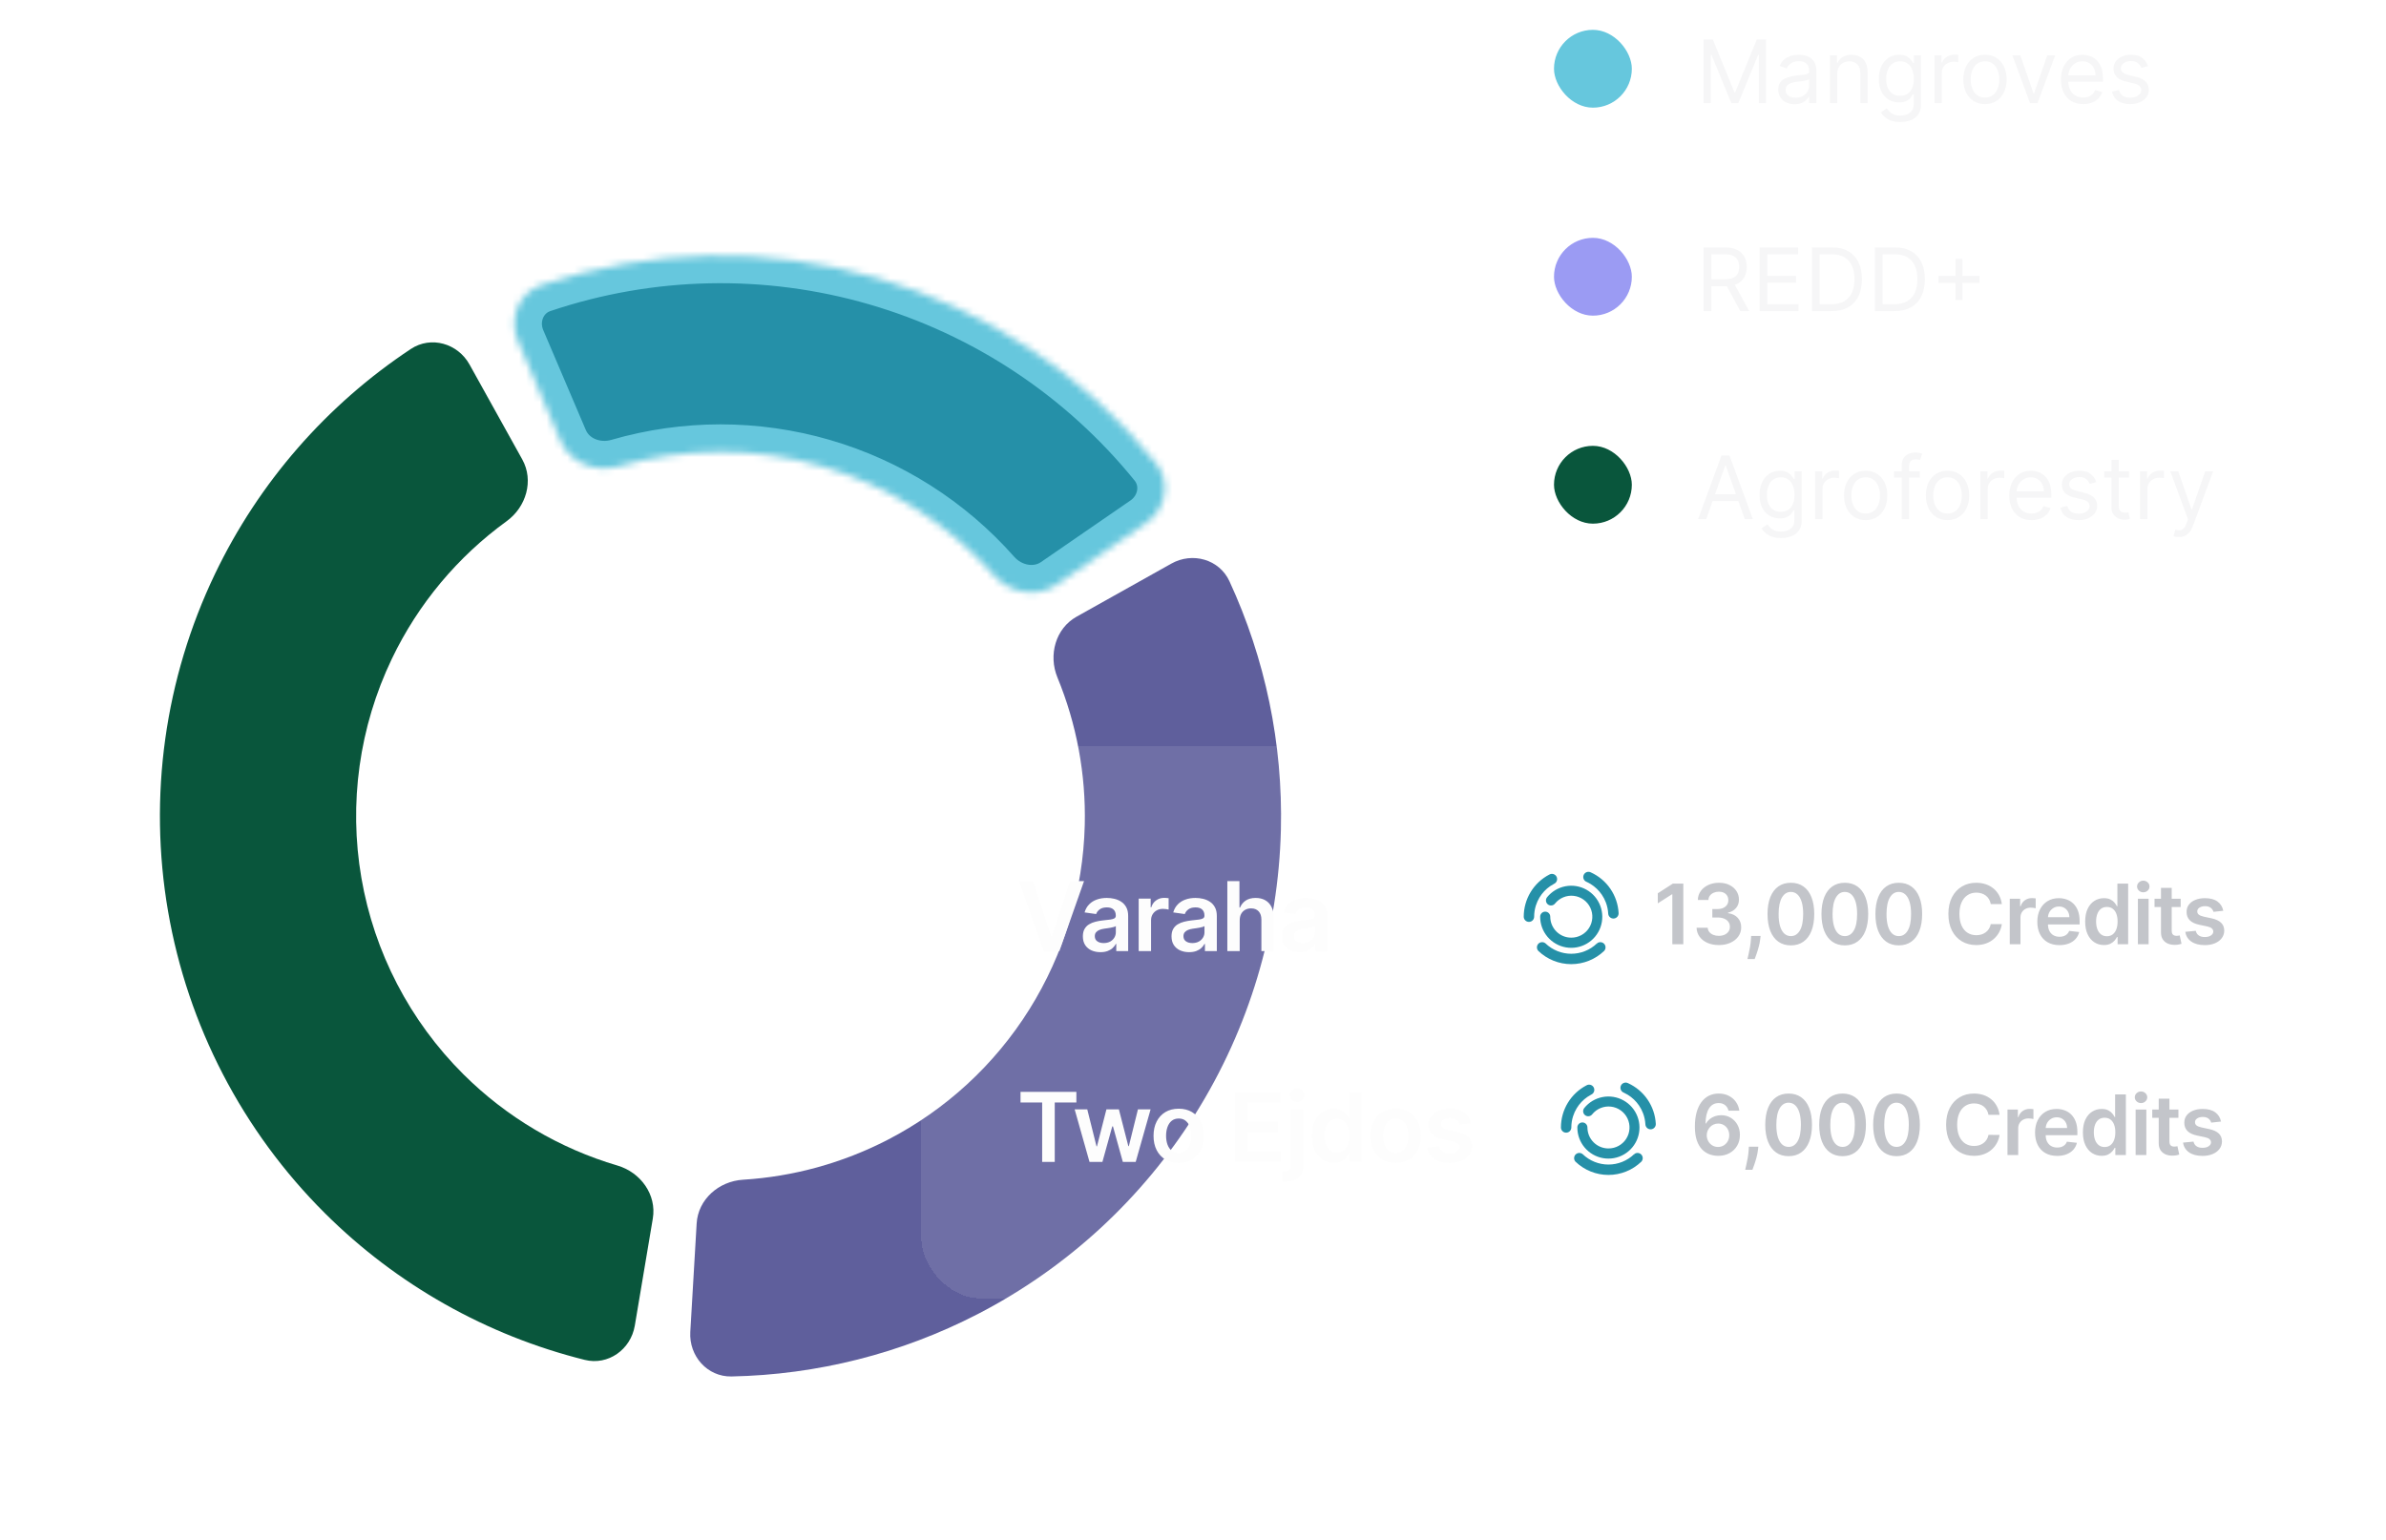 <svg width="347" height="224" viewBox="0 0 347 224" fill="none" xmlns="http://www.w3.org/2000/svg">
<mask id="path-1-inside-1_10918_12614" fill="white">
<path d="M75.322 49.578C73.943 46.344 75.442 42.579 78.775 41.457C94.484 36.169 111.488 35.78 127.504 40.428C143.519 45.076 157.674 54.507 168.112 67.383C170.326 70.115 169.576 74.097 166.681 76.091L153.667 85.055C150.771 87.049 146.834 86.287 144.507 83.651C137.886 76.151 129.243 70.644 119.551 67.831C109.859 65.019 99.611 65.044 90.003 67.834C86.627 68.815 82.894 67.35 81.515 64.116L75.322 49.578Z"/>
</mask>
<path d="M75.322 49.578C73.943 46.344 75.442 42.579 78.775 41.457C94.484 36.169 111.488 35.78 127.504 40.428C143.519 45.076 157.674 54.507 168.112 67.383C170.326 70.115 169.576 74.097 166.681 76.091L153.667 85.055C150.771 87.049 146.834 86.287 144.507 83.651C137.886 76.151 129.243 70.644 119.551 67.831C109.859 65.019 99.611 65.044 90.003 67.834C86.627 68.815 82.894 67.35 81.515 64.116L75.322 49.578Z" fill="#2590A8" stroke="#66C7DD" stroke-width="8" mask="url(#path-1-inside-1_10918_12614)"/>
<path d="M170.352 81.987C173.419 80.268 177.323 81.353 178.797 84.545C184.013 95.841 186.587 108.209 186.283 120.704C185.928 135.325 181.646 149.581 173.886 161.978C166.126 174.375 155.174 184.457 142.178 191.166C131.072 196.899 118.823 199.988 106.383 200.233C102.868 200.302 100.186 197.264 100.391 193.754L101.315 177.979C101.52 174.469 104.539 171.831 108.049 171.614C115.366 171.162 122.534 169.195 129.089 165.811C137.537 161.45 144.656 154.897 149.699 146.839C154.743 138.781 157.527 129.514 157.758 120.01C157.937 112.635 156.574 105.328 153.783 98.549C152.445 95.298 153.499 91.429 156.566 89.71L170.352 81.987Z" fill="#5F5F9C"/>
<path d="M92.32 192.842C91.737 196.309 88.445 198.672 85.034 197.82C70.778 194.261 57.707 186.902 47.242 176.476C35.269 164.547 27.3 149.193 24.436 132.536C21.572 115.88 23.956 98.746 31.257 83.503C37.639 70.18 47.502 58.879 59.752 50.763C62.682 48.821 66.574 49.948 68.282 53.022L75.956 66.835C77.663 69.909 76.528 73.755 73.681 75.818C66.566 80.976 60.816 87.844 56.991 95.83C52.245 105.738 50.696 116.875 52.557 127.702C54.419 138.528 59.599 148.509 67.381 156.262C73.654 162.512 81.367 167.066 89.796 169.551C93.169 170.545 95.523 173.791 94.94 177.259L92.32 192.842Z" fill="#09563C"/>
<rect x="226" y="4.34" width="11.321" height="11.321" rx="5.66" fill="#66C7DD"/>
<path d="M247.756 5.738H249.095L252.243 13.426H252.351L255.499 5.738H256.838V15H255.789V7.963H255.698L252.804 15H251.791L248.896 7.963H248.806V15H247.756V5.738ZM260.986 15.163C260.546 15.163 260.147 15.08 259.788 14.914C259.429 14.745 259.144 14.502 258.933 14.186C258.722 13.866 258.617 13.48 258.617 13.028C258.617 12.63 258.695 12.307 258.852 12.06C259.008 11.81 259.218 11.614 259.48 11.472C259.743 11.331 260.032 11.225 260.349 11.156C260.668 11.083 260.989 11.026 261.312 10.984C261.734 10.93 262.076 10.889 262.339 10.862C262.604 10.832 262.797 10.782 262.918 10.713C263.041 10.643 263.103 10.523 263.103 10.351V10.315C263.103 9.868 262.981 9.522 262.737 9.274C262.495 9.027 262.129 8.903 261.638 8.903C261.128 8.903 260.729 9.015 260.439 9.238C260.15 9.461 259.946 9.699 259.829 9.953L258.816 9.591C258.996 9.169 259.238 8.84 259.539 8.605C259.844 8.367 260.175 8.201 260.534 8.107C260.896 8.011 261.252 7.963 261.601 7.963C261.825 7.963 262.081 7.99 262.37 8.044C262.663 8.095 262.945 8.202 263.216 8.365C263.49 8.528 263.718 8.774 263.899 9.102C264.08 9.431 264.17 9.871 264.17 10.423V15H263.103V14.059H263.049C262.976 14.21 262.856 14.371 262.687 14.543C262.518 14.715 262.293 14.861 262.013 14.982C261.733 15.102 261.39 15.163 260.986 15.163ZM261.149 14.204C261.571 14.204 261.927 14.121 262.217 13.955C262.509 13.789 262.729 13.575 262.877 13.313C263.028 13.051 263.103 12.775 263.103 12.485V11.508C263.058 11.563 262.958 11.613 262.805 11.658C262.654 11.7 262.479 11.738 262.28 11.771C262.084 11.801 261.892 11.828 261.706 11.852C261.522 11.873 261.372 11.891 261.258 11.906C260.98 11.943 260.721 12.002 260.48 12.083C260.242 12.161 260.049 12.28 259.901 12.44C259.756 12.597 259.684 12.811 259.684 13.082C259.684 13.453 259.821 13.734 260.095 13.924C260.373 14.111 260.724 14.204 261.149 14.204ZM267.186 10.821V15H266.119V8.053H267.15V9.139H267.24C267.403 8.786 267.65 8.502 267.982 8.288C268.314 8.071 268.742 7.963 269.266 7.963C269.737 7.963 270.148 8.059 270.501 8.252C270.854 8.442 271.128 8.732 271.324 9.12C271.52 9.506 271.618 9.995 271.618 10.586V15H270.551V10.658C270.551 10.113 270.409 9.687 270.126 9.383C269.842 9.075 269.453 8.921 268.959 8.921C268.618 8.921 268.314 8.995 268.045 9.143C267.78 9.291 267.57 9.506 267.417 9.79C267.263 10.073 267.186 10.417 267.186 10.821ZM276.373 17.75C275.857 17.75 275.414 17.683 275.043 17.551C274.672 17.421 274.363 17.249 274.116 17.035C273.872 16.824 273.677 16.598 273.532 16.357L274.383 15.76C274.479 15.886 274.601 16.031 274.749 16.194C274.897 16.36 275.099 16.503 275.355 16.624C275.614 16.747 275.954 16.809 276.373 16.809C276.933 16.809 277.396 16.673 277.761 16.402C278.126 16.131 278.308 15.706 278.308 15.127V13.716H278.218C278.139 13.842 278.028 13.999 277.883 14.186C277.741 14.37 277.536 14.534 277.268 14.679C277.003 14.821 276.644 14.892 276.192 14.892C275.631 14.892 275.127 14.759 274.681 14.493C274.238 14.228 273.887 13.842 273.627 13.336C273.371 12.829 273.243 12.214 273.243 11.49C273.243 10.779 273.368 10.159 273.618 9.632C273.869 9.101 274.217 8.691 274.663 8.401C275.109 8.109 275.625 7.963 276.21 7.963C276.662 7.963 277.021 8.038 277.286 8.189C277.555 8.337 277.76 8.505 277.901 8.695C278.046 8.882 278.158 9.036 278.236 9.157H278.345V8.053H279.376V15.199C279.376 15.796 279.24 16.281 278.969 16.655C278.7 17.032 278.338 17.308 277.883 17.483C277.431 17.661 276.927 17.75 276.373 17.75ZM276.336 13.933C276.765 13.933 277.126 13.835 277.422 13.639C277.717 13.443 277.942 13.161 278.096 12.793C278.25 12.425 278.326 11.985 278.326 11.472C278.326 10.972 278.251 10.53 278.1 10.147C277.95 9.764 277.726 9.464 277.431 9.247C277.135 9.03 276.771 8.921 276.336 8.921C275.884 8.921 275.507 9.036 275.206 9.265C274.907 9.494 274.683 9.802 274.532 10.188C274.384 10.574 274.31 11.002 274.31 11.472C274.31 11.955 274.386 12.381 274.536 12.752C274.69 13.12 274.916 13.409 275.215 13.621C275.516 13.829 275.89 13.933 276.336 13.933ZM281.329 15V8.053H282.361V9.102H282.433C282.56 8.759 282.789 8.48 283.12 8.266C283.452 8.052 283.826 7.945 284.242 7.945C284.32 7.945 284.418 7.946 284.536 7.949C284.654 7.952 284.743 7.957 284.803 7.963V9.048C284.767 9.039 284.684 9.026 284.554 9.007C284.428 8.986 284.293 8.976 284.152 8.976C283.814 8.976 283.512 9.047 283.247 9.188C282.985 9.327 282.777 9.52 282.623 9.767C282.472 10.011 282.397 10.29 282.397 10.604V15H281.329ZM288.679 15.145C288.052 15.145 287.501 14.995 287.028 14.697C286.558 14.399 286.19 13.981 285.925 13.444C285.662 12.908 285.531 12.28 285.531 11.563C285.531 10.839 285.662 10.207 285.925 9.668C286.19 9.128 286.558 8.709 287.028 8.41C287.501 8.112 288.052 7.963 288.679 7.963C289.306 7.963 289.855 8.112 290.325 8.41C290.799 8.709 291.166 9.128 291.429 9.668C291.694 10.207 291.827 10.839 291.827 11.563C291.827 12.28 291.694 12.908 291.429 13.444C291.166 13.981 290.799 14.399 290.325 14.697C289.855 14.995 289.306 15.145 288.679 15.145ZM288.679 14.186C289.155 14.186 289.547 14.064 289.855 13.82C290.162 13.575 290.39 13.254 290.538 12.856C290.685 12.458 290.759 12.027 290.759 11.563C290.759 11.098 290.685 10.666 290.538 10.265C290.39 9.864 290.162 9.54 289.855 9.292C289.547 9.045 289.155 8.921 288.679 8.921C288.202 8.921 287.811 9.045 287.503 9.292C287.195 9.54 286.968 9.864 286.82 10.265C286.672 10.666 286.598 11.098 286.598 11.563C286.598 12.027 286.672 12.458 286.82 12.856C286.968 13.254 287.195 13.575 287.503 13.82C287.811 14.064 288.202 14.186 288.679 14.186ZM298.888 8.053L296.319 15H295.233L292.664 8.053H293.822L295.74 13.589H295.812L297.73 8.053H298.888ZM302.96 15.145C302.291 15.145 301.714 14.997 301.228 14.701C300.746 14.403 300.373 13.987 300.111 13.453C299.852 12.916 299.722 12.292 299.722 11.581C299.722 10.869 299.852 10.242 300.111 9.699C300.373 9.154 300.738 8.729 301.206 8.424C301.676 8.116 302.225 7.963 302.852 7.963C303.214 7.963 303.571 8.023 303.924 8.144C304.277 8.264 304.598 8.46 304.887 8.732C305.177 9 305.407 9.356 305.579 9.799C305.751 10.242 305.837 10.788 305.837 11.436V11.888H300.482V10.966H304.751C304.751 10.574 304.673 10.224 304.516 9.916C304.362 9.609 304.142 9.366 303.856 9.188C303.572 9.01 303.238 8.921 302.852 8.921C302.427 8.921 302.059 9.027 301.748 9.238C301.441 9.446 301.204 9.717 301.038 10.052C300.872 10.387 300.79 10.746 300.79 11.129V11.744C300.79 12.268 300.88 12.713 301.061 13.078C301.245 13.44 301.5 13.716 301.825 13.905C302.151 14.092 302.529 14.186 302.96 14.186C303.241 14.186 303.494 14.147 303.72 14.068C303.949 13.987 304.147 13.866 304.313 13.707C304.479 13.544 304.607 13.342 304.697 13.101L305.728 13.39C305.62 13.74 305.437 14.047 305.181 14.313C304.925 14.575 304.608 14.78 304.231 14.928C303.854 15.072 303.431 15.145 302.96 15.145ZM312.381 9.609L311.422 9.88C311.362 9.721 311.273 9.565 311.156 9.414C311.041 9.261 310.884 9.134 310.685 9.035C310.486 8.935 310.231 8.885 309.921 8.885C309.496 8.885 309.141 8.983 308.858 9.179C308.578 9.372 308.437 9.618 308.437 9.916C308.437 10.182 308.534 10.391 308.727 10.545C308.92 10.699 309.221 10.827 309.631 10.93L310.663 11.183C311.284 11.334 311.746 11.564 312.051 11.875C312.356 12.182 312.508 12.579 312.508 13.064C312.508 13.462 312.393 13.818 312.164 14.132C311.938 14.445 311.621 14.693 311.214 14.873C310.807 15.054 310.334 15.145 309.794 15.145C309.086 15.145 308.499 14.991 308.035 14.683C307.571 14.376 307.277 13.927 307.153 13.336L308.166 13.082C308.263 13.456 308.445 13.737 308.713 13.924C308.985 14.111 309.339 14.204 309.776 14.204C310.274 14.204 310.669 14.098 310.961 13.887C311.257 13.673 311.404 13.417 311.404 13.119C311.404 12.877 311.32 12.675 311.151 12.512C310.982 12.347 310.723 12.223 310.373 12.142L309.215 11.87C308.579 11.72 308.112 11.486 307.813 11.169C307.518 10.85 307.37 10.45 307.37 9.971C307.37 9.579 307.48 9.232 307.7 8.931C307.923 8.629 308.226 8.392 308.609 8.22C308.995 8.049 309.432 7.963 309.921 7.963C310.608 7.963 311.148 8.113 311.54 8.415C311.935 8.716 312.215 9.114 312.381 9.609Z" fill="#F6F6F7"/>
<rect x="226" y="34.598" width="11.321" height="11.321" rx="5.66" fill="#9B9BF3"/>
<path d="M247.756 45.258V35.996H250.886C251.61 35.996 252.204 36.119 252.668 36.366C253.132 36.611 253.476 36.947 253.699 37.375C253.922 37.803 254.034 38.29 254.034 38.836C254.034 39.382 253.922 39.865 253.699 40.288C253.476 40.71 253.134 41.041 252.673 41.283C252.211 41.521 251.622 41.64 250.904 41.64H248.371V40.627H250.868C251.362 40.627 251.76 40.554 252.062 40.41C252.367 40.265 252.587 40.06 252.722 39.795C252.861 39.526 252.93 39.207 252.93 38.836C252.93 38.465 252.861 38.141 252.722 37.864C252.584 37.586 252.362 37.372 252.057 37.221C251.753 37.068 251.35 36.991 250.85 36.991H248.878V45.258H247.756ZM252.116 41.097L254.396 45.258H253.093L250.85 41.097H252.116ZM255.903 45.258V35.996H261.493V36.991H257.025V40.12H261.203V41.115H257.025V44.263H261.565V45.258H255.903ZM266.373 45.258H263.515V35.996H266.5C267.398 35.996 268.167 36.181 268.806 36.552C269.445 36.92 269.935 37.449 270.276 38.139C270.617 38.827 270.787 39.65 270.787 40.609C270.787 41.574 270.615 42.404 270.272 43.101C269.928 43.794 269.427 44.328 268.77 44.702C268.113 45.073 267.314 45.258 266.373 45.258ZM264.636 44.263H266.301C267.066 44.263 267.701 44.115 268.205 43.82C268.708 43.524 269.084 43.104 269.331 42.558C269.578 42.012 269.702 41.362 269.702 40.609C269.702 39.861 269.58 39.217 269.335 38.678C269.091 38.135 268.726 37.719 268.241 37.429C267.755 37.137 267.151 36.991 266.427 36.991H264.636V44.263ZM275.527 45.258H272.669V35.996H275.654C276.552 35.996 277.321 36.181 277.96 36.552C278.599 36.92 279.089 37.449 279.43 38.139C279.771 38.827 279.941 39.65 279.941 40.609C279.941 41.574 279.769 42.404 279.425 43.101C279.082 43.794 278.581 44.328 277.924 44.702C277.267 45.073 276.468 45.258 275.527 45.258ZM273.79 44.263H275.455C276.22 44.263 276.855 44.115 277.359 43.82C277.862 43.524 278.237 43.104 278.485 42.558C278.732 42.012 278.856 41.362 278.856 40.609C278.856 39.861 278.733 39.217 278.489 38.678C278.245 38.135 277.88 37.719 277.395 37.429C276.909 37.137 276.305 36.991 275.581 36.991H273.79V44.263ZM284.391 43.63V37.66H285.404V43.63H284.391ZM281.913 41.151V40.138H287.883V41.151H281.913Z" fill="#F6F6F7"/>
<rect x="226" y="64.856" width="11.321" height="11.321" rx="5.66" fill="#09563C"/>
<path d="M248.136 75.516H246.96L250.361 66.254H251.519L254.92 75.516H253.744L250.977 67.719H250.904L248.136 75.516ZM248.57 71.898H253.31V72.893H248.57V71.898ZM259.022 78.266C258.507 78.266 258.064 78.2 257.693 78.067C257.322 77.937 257.013 77.765 256.766 77.551C256.521 77.34 256.327 77.114 256.182 76.873L257.032 76.276C257.129 76.403 257.251 76.547 257.399 76.71C257.547 76.876 257.749 77.019 258.005 77.14C258.264 77.263 258.603 77.325 259.022 77.325C259.583 77.325 260.046 77.189 260.411 76.918C260.776 76.647 260.958 76.222 260.958 75.643V74.232H260.868C260.789 74.358 260.678 74.515 260.533 74.702C260.391 74.886 260.186 75.05 259.918 75.195C259.653 75.337 259.294 75.407 258.842 75.407C258.281 75.407 257.777 75.275 257.331 75.01C256.888 74.744 256.536 74.358 256.277 73.852C256.021 73.345 255.893 72.73 255.893 72.006C255.893 71.295 256.018 70.675 256.268 70.148C256.518 69.617 256.867 69.207 257.313 68.917C257.759 68.625 258.275 68.479 258.86 68.479C259.312 68.479 259.671 68.554 259.936 68.705C260.204 68.853 260.409 69.022 260.551 69.211C260.696 69.398 260.807 69.552 260.886 69.673H260.994V68.569H262.025V75.715C262.025 76.312 261.89 76.797 261.618 77.171C261.35 77.548 260.988 77.824 260.533 77.999C260.081 78.177 259.577 78.266 259.022 78.266ZM258.986 74.449C259.414 74.449 259.776 74.351 260.072 74.155C260.367 73.959 260.592 73.677 260.746 73.309C260.899 72.941 260.976 72.501 260.976 71.988C260.976 71.488 260.901 71.046 260.75 70.663C260.599 70.28 260.376 69.98 260.081 69.763C259.785 69.546 259.42 69.438 258.986 69.438C258.534 69.438 258.157 69.552 257.856 69.781C257.557 70.01 257.332 70.318 257.182 70.704C257.034 71.09 256.96 71.518 256.96 71.988C256.96 72.471 257.035 72.897 257.186 73.268C257.34 73.636 257.566 73.926 257.865 74.137C258.166 74.345 258.54 74.449 258.986 74.449ZM263.979 75.516V68.569H265.01V69.618H265.083C265.209 69.275 265.439 68.996 265.77 68.782C266.102 68.568 266.476 68.461 266.892 68.461C266.97 68.461 267.068 68.462 267.186 68.465C267.303 68.468 267.392 68.473 267.453 68.479V69.564C267.417 69.555 267.334 69.542 267.204 69.523C267.077 69.502 266.943 69.492 266.801 69.492C266.464 69.492 266.162 69.563 265.897 69.704C265.635 69.843 265.427 70.036 265.273 70.283C265.122 70.528 265.047 70.806 265.047 71.12V75.516H263.979ZM271.329 75.661C270.702 75.661 270.151 75.511 269.678 75.213C269.208 74.915 268.84 74.497 268.574 73.96C268.312 73.424 268.181 72.796 268.181 72.079C268.181 71.355 268.312 70.724 268.574 70.184C268.84 69.644 269.208 69.225 269.678 68.927C270.151 68.628 270.702 68.479 271.329 68.479C271.956 68.479 272.505 68.628 272.975 68.927C273.448 69.225 273.816 69.644 274.078 70.184C274.344 70.724 274.476 71.355 274.476 72.079C274.476 72.796 274.344 73.424 274.078 73.96C273.816 74.497 273.448 74.915 272.975 75.213C272.505 75.511 271.956 75.661 271.329 75.661ZM271.329 74.702C271.805 74.702 272.197 74.58 272.505 74.336C272.812 74.091 273.04 73.77 273.188 73.372C273.335 72.974 273.409 72.543 273.409 72.079C273.409 71.615 273.335 71.182 273.188 70.781C273.04 70.38 272.812 70.056 272.505 69.808C272.197 69.561 271.805 69.438 271.329 69.438C270.852 69.438 270.46 69.561 270.153 69.808C269.845 70.056 269.618 70.38 269.47 70.781C269.322 71.182 269.248 71.615 269.248 72.079C269.248 72.543 269.322 72.974 269.47 73.372C269.618 73.77 269.845 74.091 270.153 74.336C270.46 74.58 270.852 74.702 271.329 74.702ZM279.199 68.569V69.474H275.455V68.569H279.199ZM276.576 75.516V67.61C276.576 67.212 276.67 66.881 276.857 66.615C277.043 66.35 277.286 66.151 277.585 66.018C277.883 65.886 278.198 65.819 278.53 65.819C278.792 65.819 279.006 65.841 279.172 65.883C279.338 65.925 279.462 65.964 279.543 66L279.235 66.923C279.181 66.905 279.106 66.882 279.009 66.855C278.916 66.828 278.792 66.814 278.638 66.814C278.286 66.814 278.031 66.903 277.874 67.081C277.72 67.259 277.643 67.52 277.643 67.864V75.516H276.576ZM283.231 75.661C282.604 75.661 282.054 75.511 281.58 75.213C281.11 74.915 280.742 74.497 280.477 73.96C280.215 73.424 280.083 72.796 280.083 72.079C280.083 71.355 280.215 70.724 280.477 70.184C280.742 69.644 281.11 69.225 281.58 68.927C282.054 68.628 282.604 68.479 283.231 68.479C283.858 68.479 284.407 68.628 284.878 68.927C285.351 69.225 285.719 69.644 285.981 70.184C286.246 70.724 286.379 71.355 286.379 72.079C286.379 72.796 286.246 73.424 285.981 73.96C285.719 74.497 285.351 74.915 284.878 75.213C284.407 75.511 283.858 75.661 283.231 75.661ZM283.231 74.702C283.708 74.702 284.1 74.58 284.407 74.336C284.715 74.091 284.942 73.77 285.09 73.372C285.238 72.974 285.312 72.543 285.312 72.079C285.312 71.615 285.238 71.182 285.09 70.781C284.942 70.38 284.715 70.056 284.407 69.808C284.1 69.561 283.708 69.438 283.231 69.438C282.755 69.438 282.363 69.561 282.055 69.808C281.748 70.056 281.52 70.38 281.372 70.781C281.225 71.182 281.151 71.615 281.151 72.079C281.151 72.543 281.225 72.974 281.372 73.372C281.52 73.77 281.748 74.091 282.055 74.336C282.363 74.58 282.755 74.702 283.231 74.702ZM288.008 75.516V68.569H289.04V69.618H289.112C289.239 69.275 289.468 68.996 289.799 68.782C290.131 68.568 290.505 68.461 290.921 68.461C290.999 68.461 291.097 68.462 291.215 68.465C291.333 68.468 291.422 68.473 291.482 68.479V69.564C291.446 69.555 291.363 69.542 291.233 69.523C291.106 69.502 290.972 69.492 290.831 69.492C290.493 69.492 290.191 69.563 289.926 69.704C289.664 69.843 289.456 70.036 289.302 70.283C289.151 70.528 289.076 70.806 289.076 71.12V75.516H288.008ZM295.448 75.661C294.779 75.661 294.201 75.513 293.716 75.218C293.234 74.919 292.861 74.503 292.599 73.969C292.34 73.433 292.21 72.808 292.21 72.097C292.21 71.385 292.34 70.758 292.599 70.216C292.861 69.67 293.226 69.245 293.693 68.94C294.164 68.632 294.713 68.479 295.34 68.479C295.701 68.479 296.059 68.539 296.412 68.66C296.764 68.78 297.085 68.976 297.375 69.248C297.664 69.516 297.895 69.872 298.067 70.315C298.239 70.758 298.325 71.304 298.325 71.952V72.404H292.97V71.482H297.239C297.239 71.09 297.161 70.74 297.004 70.433C296.85 70.125 296.63 69.882 296.344 69.704C296.06 69.526 295.726 69.438 295.34 69.438C294.915 69.438 294.547 69.543 294.236 69.754C293.929 69.962 293.692 70.234 293.526 70.568C293.36 70.903 293.277 71.262 293.277 71.645V72.26C293.277 72.784 293.368 73.229 293.549 73.594C293.733 73.956 293.987 74.232 294.313 74.422C294.639 74.609 295.017 74.702 295.448 74.702C295.729 74.702 295.982 74.663 296.208 74.584C296.437 74.503 296.635 74.382 296.8 74.223C296.966 74.06 297.094 73.858 297.185 73.617L298.216 73.906C298.108 74.256 297.925 74.563 297.669 74.829C297.413 75.091 297.096 75.296 296.719 75.444C296.342 75.588 295.919 75.661 295.448 75.661ZM304.869 70.125L303.91 70.396C303.85 70.237 303.761 70.081 303.643 69.93C303.529 69.777 303.372 69.65 303.173 69.551C302.974 69.451 302.719 69.401 302.409 69.401C301.984 69.401 301.629 69.499 301.346 69.695C301.065 69.888 300.925 70.134 300.925 70.433C300.925 70.698 301.022 70.907 301.215 71.061C301.408 71.215 301.709 71.343 302.119 71.446L303.15 71.699C303.771 71.85 304.234 72.08 304.539 72.391C304.843 72.698 304.996 73.095 304.996 73.58C304.996 73.978 304.881 74.334 304.652 74.648C304.426 74.961 304.109 75.209 303.702 75.389C303.295 75.57 302.822 75.661 302.282 75.661C301.573 75.661 300.987 75.507 300.523 75.2C300.058 74.892 299.764 74.443 299.641 73.852L300.654 73.598C300.75 73.972 300.933 74.253 301.201 74.44C301.472 74.627 301.827 74.72 302.264 74.72C302.761 74.72 303.156 74.615 303.449 74.403C303.744 74.189 303.892 73.933 303.892 73.635C303.892 73.393 303.808 73.191 303.639 73.029C303.47 72.863 303.211 72.739 302.861 72.658L301.703 72.386C301.067 72.236 300.6 72.002 300.301 71.685C300.006 71.366 299.858 70.966 299.858 70.487C299.858 70.095 299.968 69.748 300.188 69.447C300.411 69.145 300.714 68.908 301.097 68.737C301.483 68.565 301.92 68.479 302.409 68.479C303.096 68.479 303.636 68.629 304.028 68.931C304.423 69.233 304.703 69.63 304.869 70.125ZM309.623 68.569V69.474H306.023V68.569H309.623ZM307.073 66.905H308.14V73.526C308.14 73.828 308.184 74.054 308.271 74.204C308.362 74.352 308.476 74.452 308.615 74.503C308.757 74.551 308.906 74.575 309.063 74.575C309.18 74.575 309.277 74.569 309.352 74.557C309.427 74.542 309.488 74.53 309.533 74.521L309.75 75.48C309.678 75.507 309.577 75.534 309.447 75.561C309.317 75.591 309.153 75.606 308.954 75.606C308.653 75.606 308.357 75.542 308.068 75.412C307.781 75.282 307.543 75.085 307.353 74.82C307.166 74.554 307.073 74.219 307.073 73.816V66.905ZM311.229 75.516V68.569H312.26V69.618H312.333C312.459 69.275 312.688 68.996 313.02 68.782C313.352 68.568 313.726 68.461 314.142 68.461C314.22 68.461 314.318 68.462 314.436 68.465C314.553 68.468 314.642 68.473 314.702 68.479V69.564C314.666 69.555 314.583 69.542 314.454 69.523C314.327 69.502 314.193 69.492 314.051 69.492C313.713 69.492 313.412 69.563 313.147 69.704C312.884 69.843 312.676 70.036 312.523 70.283C312.372 70.528 312.296 70.806 312.296 71.12V75.516H311.229ZM316.867 78.121C316.686 78.121 316.524 78.106 316.383 78.076C316.241 78.049 316.143 78.022 316.089 77.995L316.36 77.054C316.619 77.12 316.848 77.144 317.047 77.126C317.246 77.108 317.423 77.019 317.577 76.859C317.733 76.703 317.877 76.448 318.006 76.095L318.205 75.552L315.636 68.569H316.794L318.712 74.105H318.784L320.702 68.569H321.86L318.911 76.529C318.778 76.888 318.614 77.185 318.418 77.42C318.222 77.658 317.994 77.835 317.735 77.949C317.479 78.064 317.189 78.121 316.867 78.121Z" fill="#F6F6F7"/>
<g filter="url(#filter0_bd_10918_12614)">
<rect x="134" y="105.032" width="204.296" height="80.381" rx="8.662" fill="white" fill-opacity="0.1" shape-rendering="crispEdges"/>
<path d="M150.226 124.71L152.876 132.724H152.98L155.625 124.71H157.653L154.064 134.892H151.787L148.202 124.71H150.226ZM160.039 135.046C159.556 135.046 159.12 134.959 158.732 134.787C158.347 134.611 158.043 134.353 157.817 134.012C157.595 133.67 157.484 133.249 157.484 132.749C157.484 132.318 157.564 131.962 157.723 131.68C157.882 131.398 158.099 131.173 158.374 131.004C158.649 130.835 158.959 130.707 159.304 130.621C159.652 130.531 160.011 130.467 160.382 130.427C160.83 130.381 161.193 130.339 161.471 130.303C161.75 130.263 161.952 130.203 162.078 130.124C162.207 130.041 162.272 129.913 162.272 129.741V129.711C162.272 129.337 162.161 129.047 161.939 128.841C161.717 128.636 161.397 128.533 160.979 128.533C160.538 128.533 160.189 128.629 159.93 128.821C159.675 129.013 159.502 129.24 159.413 129.502L157.733 129.264C157.865 128.8 158.084 128.412 158.389 128.1C158.694 127.785 159.067 127.55 159.507 127.394C159.948 127.235 160.435 127.156 160.969 127.156C161.337 127.156 161.703 127.199 162.068 127.285C162.432 127.371 162.766 127.514 163.067 127.713C163.369 127.908 163.611 128.175 163.793 128.513C163.979 128.851 164.071 129.274 164.071 129.781V134.892H162.341V133.843H162.282C162.172 134.055 162.018 134.254 161.819 134.439C161.624 134.621 161.377 134.769 161.078 134.882C160.784 134.991 160.437 135.046 160.039 135.046ZM160.507 133.723C160.868 133.723 161.181 133.652 161.446 133.509C161.712 133.364 161.915 133.171 162.058 132.933C162.204 132.694 162.277 132.434 162.277 132.152V131.252C162.22 131.299 162.124 131.342 161.988 131.382C161.856 131.421 161.707 131.456 161.541 131.486C161.375 131.516 161.211 131.542 161.049 131.566C160.886 131.589 160.745 131.609 160.626 131.625C160.358 131.662 160.117 131.721 159.905 131.804C159.693 131.887 159.526 132.003 159.403 132.152C159.28 132.298 159.219 132.487 159.219 132.719C159.219 133.05 159.34 133.301 159.582 133.47C159.824 133.639 160.132 133.723 160.507 133.723ZM165.601 134.892V127.255H167.346V128.528H167.426C167.565 128.087 167.803 127.747 168.142 127.509C168.483 127.267 168.872 127.146 169.31 127.146C169.409 127.146 169.52 127.151 169.643 127.161C169.769 127.167 169.873 127.179 169.956 127.196V128.851C169.88 128.825 169.759 128.801 169.593 128.781C169.431 128.758 169.273 128.747 169.121 128.747C168.793 128.747 168.498 128.818 168.236 128.96C167.977 129.1 167.774 129.294 167.624 129.542C167.475 129.791 167.401 130.077 167.401 130.402V134.892H165.601ZM172.933 135.046C172.449 135.046 172.013 134.959 171.625 134.787C171.241 134.611 170.936 134.353 170.71 134.012C170.488 133.67 170.377 133.249 170.377 132.749C170.377 132.318 170.457 131.962 170.616 131.68C170.775 131.398 170.992 131.173 171.267 131.004C171.542 130.835 171.852 130.707 172.197 130.621C172.545 130.531 172.904 130.467 173.276 130.427C173.723 130.381 174.086 130.339 174.364 130.303C174.643 130.263 174.845 130.203 174.971 130.124C175.1 130.041 175.165 129.913 175.165 129.741V129.711C175.165 129.337 175.054 129.047 174.832 128.841C174.61 128.636 174.29 128.533 173.872 128.533C173.431 128.533 173.082 128.629 172.823 128.821C172.568 129.013 172.396 129.24 172.306 129.502L170.626 129.264C170.758 128.8 170.977 128.412 171.282 128.1C171.587 127.785 171.96 127.55 172.401 127.394C172.841 127.235 173.329 127.156 173.862 127.156C174.23 127.156 174.596 127.199 174.961 127.285C175.326 127.371 175.659 127.514 175.96 127.713C176.262 127.908 176.504 128.175 176.686 128.513C176.872 128.851 176.965 129.274 176.965 129.781V134.892H175.234V133.843H175.175C175.065 134.055 174.911 134.254 174.712 134.439C174.517 134.621 174.27 134.769 173.972 134.882C173.677 134.991 173.33 135.046 172.933 135.046ZM173.4 133.723C173.761 133.723 174.074 133.652 174.34 133.509C174.605 133.364 174.808 133.171 174.951 132.933C175.097 132.694 175.17 132.434 175.17 132.152V131.252C175.113 131.299 175.017 131.342 174.881 131.382C174.749 131.421 174.6 131.456 174.434 131.486C174.268 131.516 174.104 131.542 173.942 131.566C173.779 131.589 173.639 131.609 173.519 131.625C173.251 131.662 173.01 131.721 172.798 131.804C172.586 131.887 172.419 132.003 172.296 132.152C172.174 132.298 172.112 132.487 172.112 132.719C172.112 133.05 172.233 133.301 172.475 133.47C172.717 133.639 173.025 133.723 173.4 133.723ZM180.294 130.417V134.892H178.494V124.71H180.254V128.553H180.344C180.523 128.122 180.799 127.782 181.174 127.534C181.552 127.282 182.032 127.156 182.616 127.156C183.146 127.156 183.608 127.267 184.003 127.489C184.397 127.711 184.702 128.036 184.917 128.463C185.136 128.891 185.246 129.413 185.246 130.029V134.892H183.446V130.308C183.446 129.794 183.313 129.395 183.048 129.11C182.786 128.821 182.418 128.677 181.944 128.677C181.626 128.677 181.341 128.747 181.089 128.886C180.841 129.022 180.645 129.219 180.503 129.477C180.363 129.736 180.294 130.049 180.294 130.417ZM188.998 135.046C188.514 135.046 188.078 134.959 187.69 134.787C187.306 134.611 187.001 134.353 186.775 134.012C186.553 133.67 186.442 133.249 186.442 132.749C186.442 132.318 186.522 131.962 186.681 131.68C186.84 131.398 187.057 131.173 187.332 131.004C187.607 130.835 187.917 130.707 188.262 130.621C188.61 130.531 188.969 130.467 189.341 130.427C189.788 130.381 190.151 130.339 190.429 130.303C190.708 130.263 190.91 130.203 191.036 130.124C191.165 130.041 191.23 129.913 191.23 129.741V129.711C191.23 129.337 191.119 129.047 190.897 128.841C190.675 128.636 190.355 128.533 189.937 128.533C189.496 128.533 189.147 128.629 188.888 128.821C188.633 129.013 188.461 129.24 188.371 129.502L186.691 129.264C186.823 128.8 187.042 128.412 187.347 128.1C187.652 127.785 188.025 127.55 188.466 127.394C188.906 127.235 189.394 127.156 189.927 127.156C190.295 127.156 190.661 127.199 191.026 127.285C191.391 127.371 191.724 127.514 192.025 127.713C192.327 127.908 192.569 128.175 192.751 128.513C192.937 128.851 193.03 129.274 193.03 129.781V134.892H191.299V133.843H191.24C191.13 134.055 190.976 134.254 190.777 134.439C190.582 134.621 190.335 134.769 190.037 134.882C189.742 134.991 189.395 135.046 188.998 135.046ZM189.465 133.723C189.826 133.723 190.139 133.652 190.405 133.509C190.67 133.364 190.873 133.171 191.016 132.933C191.162 132.694 191.235 132.434 191.235 132.152V131.252C191.178 131.299 191.082 131.342 190.946 131.382C190.814 131.421 190.665 131.456 190.499 131.486C190.333 131.516 190.169 131.542 190.007 131.566C189.844 131.589 189.704 131.609 189.584 131.625C189.316 131.662 189.075 131.721 188.863 131.804C188.651 131.887 188.484 132.003 188.361 132.152C188.239 132.298 188.177 132.487 188.177 132.719C188.177 133.05 188.298 133.301 188.54 133.47C188.782 133.639 189.09 133.723 189.465 133.723Z" fill="#FDFDFD"/>
<g clip-path="url(#clip0_10918_12614)">
<path fill-rule="evenodd" clip-rule="evenodd" d="M231.078 123.358C230.974 123.349 230.87 123.361 230.771 123.395C230.673 123.428 230.582 123.481 230.505 123.55C230.428 123.62 230.366 123.705 230.323 123.799C230.28 123.894 230.257 123.997 230.255 124.101C230.254 124.205 230.273 124.308 230.313 124.404C230.354 124.5 230.413 124.586 230.488 124.658C230.56 124.728 230.645 124.782 230.739 124.818C230.939 124.909 231.132 125.012 231.318 125.126C231.965 125.523 232.524 126.054 232.955 126.685C233.201 127.045 233.401 127.432 233.552 127.837C233.743 128.348 233.856 128.888 233.885 129.439C233.896 129.639 233.986 129.827 234.135 129.961C234.285 130.095 234.481 130.165 234.682 130.154C234.882 130.143 235.07 130.053 235.204 129.904C235.338 129.755 235.408 129.558 235.397 129.358C235.329 128.096 234.917 126.876 234.204 125.833C233.493 124.791 232.511 123.965 231.363 123.442C231.275 123.395 231.178 123.367 231.078 123.358ZM230.868 124.503L230.848 124.556L230.871 124.505L230.868 124.503ZM225.901 123.683C225.8 123.655 225.695 123.648 225.592 123.663C225.493 123.677 225.398 123.711 225.312 123.762C224.194 124.345 223.257 125.223 222.603 126.301C221.947 127.381 221.6 128.621 221.6 129.885V129.885C221.6 130.086 221.68 130.278 221.822 130.42C221.964 130.562 222.156 130.642 222.357 130.642C222.558 130.642 222.75 130.562 222.892 130.42C223.034 130.278 223.114 130.086 223.114 129.885V129.885C223.114 129.334 223.198 128.789 223.361 128.268L223.361 128.268C223.491 127.855 223.67 127.458 223.896 127.085C224.292 126.432 224.822 125.872 225.447 125.441L225.447 125.441C225.627 125.318 225.814 125.204 226.009 125.103C226.1 125.062 226.183 125.003 226.251 124.93C226.322 124.854 226.377 124.764 226.412 124.666C226.447 124.568 226.461 124.464 226.454 124.361C226.447 124.257 226.418 124.156 226.37 124.063C226.322 123.971 226.256 123.89 226.175 123.824C226.094 123.759 226.001 123.711 225.901 123.683ZM232.257 133.763L232.438 133.981L232.438 133.981L232.241 133.777C231.237 134.741 229.899 135.279 228.507 135.279C227.115 135.279 225.777 134.741 224.772 133.777L224.765 133.769L224.756 133.763C224.609 133.641 224.421 133.58 224.231 133.591C224.04 133.602 223.86 133.685 223.728 133.823C223.596 133.961 223.521 134.143 223.518 134.334C223.515 134.525 223.584 134.711 223.712 134.853L223.719 134.86L223.726 134.868C225.012 136.101 226.725 136.789 228.507 136.789C230.289 136.789 232.001 136.101 233.287 134.868L233.295 134.86L233.302 134.853C233.43 134.711 233.499 134.525 233.496 134.334C233.493 134.143 233.418 133.961 233.286 133.823C233.153 133.685 232.974 133.602 232.783 133.591C232.593 133.58 232.405 133.641 232.257 133.763ZM224.249 129.885L223.989 129.884C223.99 129.69 224.067 129.504 224.204 129.367C224.342 129.229 224.528 129.152 224.722 129.152C224.917 129.152 225.103 129.229 225.241 129.367C225.378 129.504 225.455 129.69 225.455 129.885C225.455 130.694 225.777 131.47 226.349 132.043C226.921 132.615 227.697 132.936 228.507 132.936L228.508 132.936C229.025 132.939 229.534 132.811 229.988 132.563C230.441 132.315 230.825 131.956 231.102 131.52C231.379 131.083 231.54 130.584 231.571 130.068C231.602 129.552 231.501 129.036 231.279 128.57C231.056 128.103 230.718 127.701 230.297 127.401C229.877 127.101 229.387 126.912 228.873 126.853C228.36 126.794 227.839 126.867 227.362 127.064C226.884 127.261 226.464 127.576 226.141 127.98L226.141 127.98C226.019 128.132 225.841 128.23 225.647 128.251C225.453 128.272 225.258 128.216 225.106 128.094C224.954 127.971 224.856 127.794 224.835 127.6C224.825 127.504 224.833 127.406 224.86 127.314C224.887 127.221 224.932 127.134 224.993 127.059L224.993 127.058C225.663 126.229 226.605 125.663 227.652 125.462C228.699 125.26 229.784 125.435 230.714 125.956C231.644 126.477 232.36 127.31 232.735 128.308C233.11 129.306 233.12 130.405 232.764 131.41C232.407 132.414 231.706 133.261 230.785 133.798C229.865 134.336 228.783 134.531 227.733 134.348C226.682 134.166 225.73 133.617 225.045 132.8C224.36 131.983 223.986 130.95 223.989 129.884L223.989 129.885L224.249 129.885Z" fill="#2590A8"/>
</g>
<path d="M244.808 125.072V133.892H243.21V126.627H243.158L241.095 127.944V126.48L243.287 125.072H244.808ZM249.97 134.012C249.35 134.012 248.798 133.906 248.316 133.693C247.837 133.481 247.458 133.185 247.179 132.806C246.901 132.427 246.753 131.99 246.736 131.493H248.355C248.369 131.731 248.448 131.939 248.592 132.117C248.735 132.292 248.926 132.429 249.164 132.526C249.403 132.624 249.67 132.673 249.965 132.673C250.281 132.673 250.561 132.618 250.805 132.509C251.049 132.397 251.24 132.242 251.378 132.044C251.516 131.846 251.583 131.618 251.58 131.359C251.583 131.092 251.514 130.857 251.374 130.653C251.233 130.449 251.029 130.29 250.762 130.175C250.498 130.06 250.179 130.003 249.806 130.003H249.027V128.771H249.806C250.113 128.771 250.382 128.718 250.611 128.612C250.844 128.506 251.026 128.356 251.158 128.164C251.29 127.969 251.355 127.743 251.352 127.488C251.355 127.238 251.299 127.021 251.184 126.838C251.072 126.651 250.913 126.506 250.706 126.403C250.502 126.299 250.263 126.248 249.987 126.248C249.717 126.248 249.467 126.296 249.238 126.394C249.008 126.492 248.823 126.631 248.682 126.812C248.541 126.99 248.467 127.202 248.458 127.449H246.921C246.932 126.955 247.074 126.522 247.347 126.149C247.623 125.772 247.99 125.48 248.449 125.27C248.909 125.058 249.424 124.951 249.996 124.951C250.584 124.951 251.095 125.062 251.529 125.283C251.965 125.501 252.302 125.795 252.541 126.166C252.779 126.536 252.898 126.945 252.898 127.393C252.901 127.89 252.755 128.306 252.459 128.642C252.166 128.978 251.781 129.197 251.305 129.301V129.37C251.925 129.456 252.4 129.686 252.73 130.059C253.063 130.429 253.228 130.89 253.225 131.441C253.225 131.935 253.085 132.377 252.803 132.768C252.525 133.155 252.14 133.459 251.649 133.681C251.161 133.902 250.601 134.012 249.97 134.012ZM256.048 132.686L255.992 133.159C255.952 133.521 255.88 133.889 255.777 134.262C255.676 134.638 255.57 134.984 255.458 135.3C255.346 135.616 255.256 135.864 255.187 136.045H254.136C254.176 135.87 254.231 135.631 254.3 135.33C254.371 135.028 254.44 134.69 254.506 134.314C254.572 133.937 254.617 133.556 254.64 133.168L254.67 132.686H256.048ZM260.451 134.059C259.742 134.059 259.133 133.88 258.625 133.521C258.12 133.159 257.731 132.638 257.458 131.958C257.188 131.275 257.053 130.452 257.053 129.49C257.056 128.529 257.192 127.71 257.462 127.036C257.735 126.358 258.124 125.841 258.629 125.485C259.138 125.129 259.745 124.951 260.451 124.951C261.157 124.951 261.765 125.129 262.273 125.485C262.781 125.841 263.17 126.358 263.44 127.036C263.712 127.713 263.849 128.531 263.849 129.49C263.849 130.455 263.712 131.279 263.44 131.962C263.17 132.643 262.781 133.162 262.273 133.521C261.767 133.88 261.16 134.059 260.451 134.059ZM260.451 132.712C261.002 132.712 261.437 132.44 261.756 131.898C262.077 131.352 262.238 130.55 262.238 129.49C262.238 128.79 262.165 128.201 262.019 127.725C261.872 127.248 261.665 126.889 261.398 126.648C261.131 126.404 260.816 126.282 260.451 126.282C259.903 126.282 259.469 126.555 259.15 127.1C258.832 127.643 258.671 128.44 258.668 129.49C258.665 130.194 258.736 130.785 258.879 131.265C259.026 131.744 259.232 132.106 259.499 132.35C259.766 132.591 260.084 132.712 260.451 132.712ZM268.297 134.059C267.588 134.059 266.979 133.88 266.471 133.521C265.966 133.159 265.577 132.638 265.304 131.958C265.034 131.275 264.899 130.452 264.899 129.49C264.902 128.529 265.039 127.71 265.308 127.036C265.581 126.358 265.97 125.841 266.475 125.485C266.984 125.129 267.591 124.951 268.297 124.951C269.003 124.951 269.611 125.129 270.119 125.485C270.627 125.841 271.016 126.358 271.286 127.036C271.559 127.713 271.695 128.531 271.695 129.49C271.695 130.455 271.559 131.279 271.286 131.962C271.016 132.643 270.627 133.162 270.119 133.521C269.613 133.88 269.006 134.059 268.297 134.059ZM268.297 132.712C268.848 132.712 269.283 132.44 269.602 131.898C269.924 131.352 270.084 130.55 270.084 129.49C270.084 128.79 270.011 128.201 269.865 127.725C269.718 127.248 269.512 126.889 269.245 126.648C268.978 126.404 268.662 126.282 268.297 126.282C267.749 126.282 267.315 126.555 266.997 127.1C266.678 127.643 266.517 128.44 266.514 129.49C266.511 130.194 266.582 130.785 266.725 131.265C266.872 131.744 267.078 132.106 267.345 132.35C267.612 132.591 267.93 132.712 268.297 132.712ZM276.143 134.059C275.434 134.059 274.825 133.88 274.317 133.521C273.812 133.159 273.423 132.638 273.15 131.958C272.88 131.275 272.745 130.452 272.745 129.49C272.748 128.529 272.885 127.71 273.155 127.036C273.427 126.358 273.816 125.841 274.322 125.485C274.83 125.129 275.437 124.951 276.143 124.951C276.849 124.951 277.457 125.129 277.965 125.485C278.473 125.841 278.862 126.358 279.132 127.036C279.405 127.713 279.541 128.531 279.541 129.49C279.541 130.455 279.405 131.279 279.132 131.962C278.862 132.643 278.473 133.162 277.965 133.521C277.46 133.88 276.852 134.059 276.143 134.059ZM276.143 132.712C276.694 132.712 277.129 132.44 277.448 131.898C277.77 131.352 277.93 130.55 277.93 129.49C277.93 128.79 277.857 128.201 277.711 127.725C277.564 127.248 277.358 126.889 277.091 126.648C276.824 126.404 276.508 126.282 276.143 126.282C275.595 126.282 275.161 126.555 274.843 127.1C274.524 127.643 274.363 128.44 274.36 129.49C274.357 130.194 274.428 130.785 274.571 131.265C274.718 131.744 274.924 132.106 275.191 132.35C275.458 132.591 275.776 132.712 276.143 132.712ZM291.13 128.048H289.52C289.474 127.784 289.389 127.55 289.266 127.346C289.142 127.139 288.988 126.964 288.805 126.82C288.621 126.677 288.411 126.569 288.176 126.497C287.943 126.423 287.692 126.385 287.422 126.385C286.943 126.385 286.518 126.506 286.148 126.747C285.777 126.985 285.487 127.336 285.278 127.798C285.068 128.257 284.963 128.819 284.963 129.482C284.963 130.156 285.068 130.725 285.278 131.187C285.49 131.646 285.78 131.994 286.148 132.229C286.518 132.462 286.941 132.578 287.418 132.578C287.682 132.578 287.929 132.544 288.159 132.475C288.391 132.403 288.599 132.298 288.783 132.16C288.97 132.023 289.126 131.853 289.253 131.652C289.382 131.451 289.471 131.222 289.52 130.963L291.13 130.972C291.07 131.391 290.939 131.784 290.738 132.152C290.54 132.519 290.28 132.844 289.959 133.125C289.637 133.403 289.261 133.622 288.831 133.78C288.4 133.935 287.922 134.012 287.397 134.012C286.621 134.012 285.929 133.833 285.321 133.474C284.712 133.115 284.233 132.597 283.882 131.919C283.532 131.242 283.357 130.429 283.357 129.482C283.357 128.531 283.534 127.719 283.887 127.044C284.24 126.367 284.721 125.848 285.329 125.49C285.938 125.131 286.627 124.951 287.397 124.951C287.887 124.951 288.344 125.02 288.766 125.158C289.188 125.296 289.564 125.498 289.894 125.765C290.224 126.029 290.496 126.354 290.708 126.738C290.924 127.12 291.064 127.557 291.13 128.048ZM292.282 133.892V127.277H293.793V128.379H293.862C293.983 127.997 294.19 127.703 294.483 127.496C294.778 127.287 295.116 127.182 295.495 127.182C295.581 127.182 295.677 127.186 295.783 127.195C295.892 127.201 295.983 127.211 296.054 127.225V128.659C295.988 128.636 295.884 128.616 295.74 128.599C295.599 128.579 295.463 128.569 295.331 128.569C295.047 128.569 294.791 128.63 294.564 128.754C294.34 128.874 294.164 129.042 294.035 129.258C293.905 129.473 293.841 129.721 293.841 130.003V133.892H292.282ZM299.504 134.021C298.84 134.021 298.268 133.883 297.785 133.607C297.306 133.329 296.937 132.936 296.679 132.427C296.42 131.916 296.291 131.315 296.291 130.623C296.291 129.943 296.42 129.345 296.679 128.831C296.94 128.315 297.304 127.913 297.772 127.626C298.24 127.336 298.79 127.191 299.422 127.191C299.829 127.191 300.214 127.257 300.576 127.389C300.94 127.518 301.262 127.719 301.541 127.992C301.822 128.264 302.043 128.612 302.204 129.034C302.364 129.453 302.445 129.953 302.445 130.532V131.011H297.023V129.96H300.951C300.948 129.661 300.883 129.396 300.757 129.163C300.63 128.928 300.454 128.742 300.227 128.607C300.003 128.473 299.742 128.405 299.443 128.405C299.125 128.405 298.845 128.483 298.604 128.638C298.362 128.79 298.174 128.991 298.039 129.241C297.907 129.487 297.84 129.759 297.837 130.054V130.972C297.837 131.356 297.907 131.687 298.048 131.962C298.189 132.235 298.385 132.445 298.638 132.591C298.891 132.735 299.186 132.806 299.525 132.806C299.752 132.806 299.957 132.775 300.141 132.712C300.325 132.646 300.484 132.549 300.619 132.423C300.754 132.297 300.856 132.14 300.925 131.954L302.38 132.117C302.288 132.502 302.113 132.838 301.855 133.125C301.599 133.409 301.272 133.63 300.873 133.788C300.474 133.943 300.017 134.021 299.504 134.021ZM305.976 134.008C305.456 134.008 304.991 133.874 304.581 133.607C304.17 133.34 303.846 132.953 303.607 132.445C303.369 131.936 303.25 131.319 303.25 130.593C303.25 129.858 303.37 129.238 303.612 128.732C303.856 128.224 304.184 127.841 304.598 127.583C305.011 127.321 305.472 127.191 305.98 127.191C306.368 127.191 306.686 127.257 306.936 127.389C307.186 127.518 307.384 127.674 307.531 127.858C307.677 128.039 307.79 128.21 307.871 128.371H307.935V125.072H309.499V133.892H307.965V132.849H307.871C307.79 133.01 307.674 133.181 307.522 133.362C307.37 133.54 307.169 133.692 306.919 133.818C306.669 133.945 306.355 134.008 305.976 134.008ZM306.411 132.729C306.741 132.729 307.022 132.64 307.255 132.462C307.487 132.281 307.664 132.03 307.785 131.708C307.905 131.387 307.965 131.012 307.965 130.584C307.965 130.156 307.905 129.785 307.785 129.469C307.667 129.153 307.492 128.908 307.259 128.732C307.03 128.557 306.747 128.47 306.411 128.47C306.063 128.47 305.773 128.56 305.541 128.741C305.308 128.922 305.133 129.172 305.016 129.49C304.898 129.809 304.839 130.174 304.839 130.584C304.839 130.998 304.898 131.367 305.016 131.691C305.136 132.012 305.313 132.267 305.545 132.453C305.781 132.637 306.069 132.729 306.411 132.729ZM310.917 133.892V127.277H312.476V133.892H310.917ZM311.701 126.338C311.454 126.338 311.242 126.256 311.064 126.093C310.886 125.926 310.797 125.726 310.797 125.494C310.797 125.258 310.886 125.059 311.064 124.895C311.242 124.729 311.454 124.646 311.701 124.646C311.951 124.646 312.163 124.729 312.338 124.895C312.516 125.059 312.605 125.258 312.605 125.494C312.605 125.726 312.516 125.926 312.338 126.093C312.163 126.256 311.951 126.338 311.701 126.338ZM317.14 127.277V128.483H313.337V127.277H317.14ZM314.276 125.692H315.835V131.902C315.835 132.112 315.867 132.272 315.93 132.384C315.996 132.493 316.082 132.568 316.188 132.608C316.294 132.648 316.412 132.669 316.541 132.669C316.639 132.669 316.728 132.661 316.808 132.647C316.891 132.633 316.955 132.62 316.998 132.608L317.26 133.827C317.177 133.856 317.058 133.887 316.903 133.922C316.751 133.956 316.564 133.976 316.343 133.982C315.953 133.993 315.601 133.935 315.288 133.805C314.975 133.673 314.727 133.47 314.543 133.194C314.362 132.918 314.273 132.574 314.276 132.16V125.692ZM323.334 129.025L321.913 129.18C321.873 129.037 321.803 128.902 321.702 128.775C321.605 128.649 321.473 128.547 321.306 128.47C321.14 128.392 320.936 128.353 320.695 128.353C320.37 128.353 320.097 128.424 319.876 128.564C319.658 128.705 319.55 128.887 319.553 129.111C319.55 129.304 319.621 129.46 319.764 129.581C319.911 129.701 320.152 129.8 320.488 129.878L321.616 130.119C322.242 130.254 322.707 130.468 323.011 130.761C323.319 131.054 323.474 131.437 323.476 131.911C323.474 132.327 323.352 132.694 323.11 133.013C322.872 133.329 322.541 133.576 322.116 133.754C321.691 133.932 321.203 134.021 320.651 134.021C319.842 134.021 319.19 133.851 318.696 133.513C318.202 133.171 317.908 132.696 317.813 132.087L319.334 131.941C319.403 132.239 319.549 132.465 319.773 132.617C319.997 132.769 320.288 132.845 320.647 132.845C321.017 132.845 321.315 132.769 321.539 132.617C321.765 132.465 321.879 132.277 321.879 132.053C321.879 131.863 321.806 131.707 321.659 131.583C321.516 131.46 321.292 131.365 320.987 131.299L319.859 131.062C319.225 130.93 318.755 130.708 318.451 130.395C318.147 130.079 317.996 129.68 317.999 129.197C317.996 128.79 318.106 128.437 318.33 128.138C318.557 127.837 318.871 127.604 319.273 127.44C319.678 127.274 320.145 127.191 320.673 127.191C321.448 127.191 322.058 127.356 322.503 127.686C322.951 128.016 323.228 128.463 323.334 129.025Z" fill="#C3C5CA"/>
<path d="M148.416 156.918V155.372H156.54V156.918H153.393V165.554H151.563V156.918H148.416ZM158.447 165.554L156.29 157.917H158.124L159.466 163.287H159.536L160.908 157.917H162.723L164.095 163.257H164.17L165.492 157.917H167.332L165.169 165.554H163.295L161.863 160.393H161.758L160.327 165.554H158.447ZM171.42 165.703C170.675 165.703 170.028 165.539 169.481 165.211C168.934 164.883 168.51 164.424 168.209 163.834C167.91 163.244 167.761 162.554 167.761 161.765C167.761 160.977 167.91 160.285 168.209 159.692C168.51 159.099 168.934 158.638 169.481 158.31C170.028 157.982 170.675 157.818 171.42 157.818C172.166 157.818 172.812 157.982 173.359 158.31C173.906 158.638 174.329 159.099 174.627 159.692C174.929 160.285 175.079 160.977 175.079 161.765C175.079 162.554 174.929 163.244 174.627 163.834C174.329 164.424 173.906 164.883 173.359 165.211C172.812 165.539 172.166 165.703 171.42 165.703ZM171.43 164.261C171.835 164.261 172.173 164.15 172.444 163.928C172.716 163.703 172.918 163.401 173.051 163.023C173.187 162.645 173.255 162.224 173.255 161.76C173.255 161.293 173.187 160.87 173.051 160.493C172.918 160.111 172.716 159.808 172.444 159.583C172.173 159.357 171.835 159.245 171.43 159.245C171.016 159.245 170.671 159.357 170.396 159.583C170.124 159.808 169.921 160.111 169.785 160.493C169.652 160.87 169.586 161.293 169.586 161.76C169.586 162.224 169.652 162.645 169.785 163.023C169.921 163.401 170.124 163.703 170.396 163.928C170.671 164.15 171.016 164.261 171.43 164.261ZM179.599 165.554V155.372H186.221V156.918H181.444V159.682H185.878V161.228H181.444V164.008H186.261V165.554H179.599ZM187.743 157.917H189.543V165.991C189.543 166.541 189.439 166.995 189.23 167.353C189.021 167.711 188.72 167.978 188.325 168.154C187.931 168.33 187.452 168.417 186.888 168.417C186.822 168.417 186.761 168.416 186.704 168.412C186.648 168.412 186.587 168.411 186.52 168.407V166.941C186.57 166.944 186.615 166.946 186.655 166.946C186.694 166.949 186.736 166.951 186.779 166.951C187.124 166.951 187.371 166.866 187.52 166.697C187.669 166.531 187.743 166.288 187.743 165.966V157.917ZM188.638 156.834C188.35 156.834 188.103 156.739 187.898 156.55C187.695 156.358 187.594 156.128 187.594 155.859C187.594 155.587 187.695 155.357 187.898 155.168C188.103 154.976 188.35 154.88 188.638 154.88C188.923 154.88 189.167 154.976 189.369 155.168C189.575 155.357 189.677 155.587 189.677 155.859C189.677 156.128 189.575 156.358 189.369 156.55C189.167 156.739 188.923 156.834 188.638 156.834ZM193.948 165.688C193.348 165.688 192.811 165.534 192.337 165.226C191.863 164.917 191.488 164.47 191.213 163.883C190.938 163.297 190.801 162.584 190.801 161.745C190.801 160.897 190.94 160.181 191.218 159.598C191.5 159.011 191.879 158.569 192.357 158.27C192.834 157.969 193.366 157.818 193.953 157.818C194.4 157.818 194.768 157.894 195.056 158.047C195.345 158.196 195.573 158.376 195.742 158.589C195.911 158.797 196.042 158.995 196.135 159.18H196.21V155.372H198.014V165.554H196.245V164.351H196.135C196.042 164.536 195.908 164.733 195.732 164.942C195.557 165.148 195.325 165.323 195.036 165.469C194.748 165.615 194.385 165.688 193.948 165.688ZM194.45 164.211C194.831 164.211 195.156 164.109 195.424 163.903C195.693 163.694 195.897 163.404 196.036 163.033C196.175 162.662 196.245 162.229 196.245 161.736C196.245 161.242 196.175 160.812 196.036 160.448C195.9 160.083 195.698 159.8 195.429 159.598C195.164 159.396 194.838 159.294 194.45 159.294C194.049 159.294 193.714 159.399 193.446 159.608C193.177 159.816 192.975 160.105 192.839 160.473C192.703 160.841 192.635 161.262 192.635 161.736C192.635 162.213 192.703 162.639 192.839 163.013C192.978 163.384 193.182 163.678 193.451 163.893C193.722 164.105 194.055 164.211 194.45 164.211ZM202.983 165.703C202.237 165.703 201.591 165.539 201.044 165.211C200.497 164.883 200.073 164.424 199.772 163.834C199.473 163.244 199.324 162.554 199.324 161.765C199.324 160.977 199.473 160.285 199.772 159.692C200.073 159.099 200.497 158.638 201.044 158.31C201.591 157.982 202.237 157.818 202.983 157.818C203.729 157.818 204.375 157.982 204.922 158.31C205.469 158.638 205.892 159.099 206.19 159.692C206.491 160.285 206.642 160.977 206.642 161.765C206.642 162.554 206.491 163.244 206.19 163.834C205.892 164.424 205.469 164.883 204.922 165.211C204.375 165.539 203.729 165.703 202.983 165.703ZM202.993 164.261C203.397 164.261 203.736 164.15 204.007 163.928C204.279 163.703 204.481 163.401 204.614 163.023C204.75 162.645 204.818 162.224 204.818 161.76C204.818 161.293 204.75 160.87 204.614 160.493C204.481 160.111 204.279 159.808 204.007 159.583C203.736 159.357 203.397 159.245 202.993 159.245C202.579 159.245 202.234 159.357 201.959 159.583C201.687 159.808 201.483 160.111 201.348 160.493C201.215 160.87 201.149 161.293 201.149 161.76C201.149 162.224 201.215 162.645 201.348 163.023C201.483 163.401 201.687 163.703 201.959 163.928C202.234 164.15 202.579 164.261 202.993 164.261ZM213.925 159.936L212.285 160.115C212.238 159.949 212.157 159.793 212.041 159.647C211.928 159.502 211.776 159.384 211.584 159.294C211.391 159.205 211.156 159.16 210.878 159.16C210.503 159.16 210.188 159.241 209.933 159.404C209.681 159.566 209.557 159.777 209.56 160.035C209.557 160.257 209.638 160.438 209.804 160.577C209.973 160.716 210.251 160.831 210.639 160.92L211.942 161.199C212.664 161.354 213.201 161.601 213.552 161.939C213.907 162.277 214.086 162.72 214.089 163.267C214.086 163.747 213.945 164.172 213.667 164.54C213.392 164.904 213.009 165.189 212.518 165.395C212.028 165.6 211.464 165.703 210.828 165.703C209.893 165.703 209.141 165.507 208.571 165.116C208.001 164.722 207.661 164.173 207.552 163.471L209.307 163.302C209.386 163.646 209.555 163.906 209.814 164.082C210.072 164.258 210.409 164.346 210.823 164.346C211.251 164.346 211.594 164.258 211.852 164.082C212.114 163.906 212.245 163.689 212.245 163.431C212.245 163.212 212.16 163.031 211.991 162.889C211.826 162.746 211.567 162.637 211.216 162.561L209.913 162.287C209.181 162.135 208.639 161.878 208.288 161.517C207.936 161.152 207.762 160.691 207.766 160.135C207.762 159.664 207.89 159.256 208.148 158.912C208.41 158.564 208.773 158.295 209.237 158.106C209.704 157.914 210.243 157.818 210.853 157.818C211.748 157.818 212.452 158.008 212.966 158.39C213.483 158.771 213.803 159.286 213.925 159.936Z" fill="#FDFDFD"/>
<g clip-path="url(#clip1_10918_12614)">
<path fill-rule="evenodd" clip-rule="evenodd" d="M236.486 154.02C236.382 154.011 236.278 154.024 236.179 154.057C236.081 154.09 235.99 154.143 235.913 154.212C235.836 154.282 235.774 154.367 235.731 154.462C235.688 154.556 235.665 154.659 235.663 154.763C235.662 154.867 235.682 154.97 235.722 155.066C235.762 155.162 235.821 155.249 235.896 155.321C235.968 155.39 236.054 155.444 236.147 155.48C236.347 155.571 236.54 155.674 236.726 155.788C237.374 156.185 237.932 156.716 238.363 157.347C238.609 157.707 238.809 158.094 238.96 158.499C239.151 159.011 239.264 159.55 239.294 160.101C239.304 160.301 239.394 160.489 239.544 160.623C239.693 160.758 239.889 160.827 240.09 160.816C240.29 160.805 240.478 160.716 240.612 160.566C240.747 160.417 240.816 160.22 240.805 160.02C240.738 158.758 240.325 157.539 239.612 156.495C238.901 155.453 237.919 154.627 236.772 154.104C236.683 154.058 236.586 154.029 236.486 154.02ZM236.276 155.165L236.256 155.218L236.279 155.167L236.276 155.165ZM231.309 154.345C231.209 154.317 231.104 154.311 231.001 154.325C230.901 154.339 230.806 154.373 230.72 154.424C229.602 155.007 228.665 155.885 228.011 156.963C227.355 158.044 227.008 159.283 227.008 160.547V160.547C227.008 160.748 227.088 160.94 227.23 161.082C227.372 161.224 227.564 161.304 227.765 161.304C227.966 161.304 228.158 161.224 228.3 161.082C228.442 160.94 228.522 160.748 228.522 160.547V160.547C228.522 159.996 228.606 159.451 228.769 158.93L228.769 158.93C228.899 158.518 229.078 158.121 229.304 157.748C229.7 157.094 230.23 156.534 230.855 156.104L230.855 156.104C231.035 155.98 231.223 155.867 231.417 155.765C231.509 155.724 231.591 155.665 231.659 155.592C231.73 155.516 231.785 155.426 231.82 155.329C231.855 155.231 231.869 155.126 231.862 155.023C231.855 154.919 231.826 154.818 231.778 154.726C231.73 154.633 231.664 154.552 231.583 154.486C231.502 154.421 231.409 154.373 231.309 154.345ZM237.666 164.425L237.846 164.643L237.846 164.643L237.65 164.439C236.645 165.403 235.307 165.941 233.915 165.941C232.523 165.941 231.185 165.403 230.181 164.439L230.173 164.432L230.165 164.425C230.017 164.303 229.829 164.242 229.639 164.253C229.448 164.264 229.269 164.347 229.136 164.485C229.004 164.623 228.929 164.806 228.926 164.997C228.923 165.188 228.992 165.373 229.12 165.515L229.127 165.523L229.135 165.53C230.421 166.763 232.133 167.452 233.915 167.452C235.697 167.452 237.41 166.763 238.695 165.53L238.703 165.523L238.71 165.515C238.838 165.373 238.907 165.188 238.904 164.997C238.901 164.806 238.826 164.623 238.694 164.485C238.562 164.347 238.382 164.264 238.191 164.253C238.001 164.242 237.813 164.303 237.666 164.425ZM229.657 160.547L229.398 160.546C229.398 160.352 229.475 160.166 229.612 160.029C229.75 159.891 229.936 159.814 230.131 159.814C230.325 159.814 230.511 159.891 230.649 160.029C230.786 160.166 230.863 160.353 230.863 160.547C230.863 161.356 231.185 162.133 231.757 162.705C232.33 163.277 233.106 163.599 233.915 163.599L233.916 163.599C234.433 163.601 234.942 163.473 235.396 163.225C235.85 162.977 236.233 162.618 236.51 162.182C236.787 161.745 236.948 161.246 236.979 160.73C237.01 160.214 236.909 159.698 236.687 159.232C236.464 158.766 236.126 158.363 235.706 158.063C235.285 157.763 234.795 157.574 234.281 157.515C233.768 157.456 233.248 157.529 232.77 157.726C232.292 157.923 231.872 158.238 231.549 158.642L231.549 158.642C231.427 158.795 231.249 158.892 231.055 158.913C230.861 158.935 230.666 158.878 230.514 158.756C230.362 158.634 230.265 158.456 230.243 158.262C230.233 158.166 230.241 158.069 230.268 157.976C230.295 157.883 230.34 157.796 230.401 157.721L230.401 157.72C231.072 156.891 232.014 156.326 233.06 156.124C234.107 155.922 235.192 156.097 236.122 156.618C237.053 157.139 237.769 157.973 238.144 158.971C238.519 159.969 238.529 161.067 238.172 162.072C237.815 163.077 237.114 163.923 236.193 164.46C235.273 164.998 234.192 165.193 233.141 165.01C232.091 164.828 231.139 164.279 230.454 163.462C229.768 162.645 229.394 161.612 229.398 160.546L229.398 160.547L229.657 160.547Z" fill="#2590A8"/>
</g>
<path d="M249.858 164.674C249.436 164.671 249.024 164.598 248.622 164.455C248.22 164.308 247.859 164.071 247.537 163.744C247.216 163.414 246.96 162.976 246.771 162.431C246.581 161.882 246.488 161.203 246.491 160.394C246.491 159.639 246.571 158.965 246.732 158.374C246.893 157.782 247.124 157.283 247.425 156.875C247.727 156.465 248.09 156.152 248.515 155.936C248.943 155.721 249.421 155.613 249.949 155.613C250.503 155.613 250.994 155.723 251.422 155.941C251.852 156.159 252.2 156.458 252.464 156.837C252.728 157.213 252.892 157.638 252.955 158.111H251.383C251.302 157.772 251.137 157.503 250.888 157.302C250.641 157.098 250.328 156.996 249.949 156.996C249.337 156.996 248.866 157.261 248.536 157.793C248.209 158.324 248.044 159.053 248.041 159.98H248.101C248.242 159.728 248.424 159.511 248.648 159.33C248.872 159.149 249.125 159.01 249.406 158.912C249.69 158.812 249.99 158.762 250.306 158.762C250.823 158.762 251.287 158.885 251.697 159.132C252.111 159.379 252.438 159.719 252.679 160.152C252.92 160.583 253.039 161.077 253.037 161.634C253.039 162.214 252.907 162.735 252.64 163.197C252.373 163.657 252.002 164.018 251.525 164.282C251.048 164.547 250.493 164.677 249.858 164.674ZM249.85 163.382C250.163 163.382 250.443 163.306 250.69 163.154C250.936 163.002 251.132 162.797 251.275 162.538C251.419 162.28 251.489 161.99 251.486 161.668C251.489 161.353 251.42 161.067 251.279 160.811C251.142 160.556 250.951 160.353 250.707 160.204C250.463 160.055 250.184 159.98 249.871 159.98C249.639 159.98 249.422 160.025 249.221 160.114C249.02 160.203 248.845 160.326 248.696 160.484C248.546 160.639 248.429 160.82 248.342 161.027C248.259 161.231 248.216 161.449 248.213 161.681C248.216 161.988 248.288 162.271 248.429 162.53C248.569 162.788 248.763 162.995 249.01 163.15C249.257 163.305 249.537 163.382 249.85 163.382ZM255.718 163.348L255.662 163.822C255.622 164.183 255.55 164.551 255.447 164.924C255.346 165.3 255.24 165.646 255.128 165.962C255.016 166.278 254.926 166.526 254.857 166.707H253.806C253.846 166.532 253.901 166.294 253.97 165.992C254.041 165.691 254.11 165.352 254.176 164.976C254.242 164.6 254.287 164.218 254.31 163.83L254.34 163.348H255.718ZM260.121 164.722C259.412 164.722 258.803 164.542 258.295 164.183C257.79 163.822 257.401 163.301 257.128 162.62C256.858 161.937 256.723 161.114 256.723 160.152C256.726 159.191 256.863 158.372 257.132 157.698C257.405 157.02 257.794 156.503 258.3 156.147C258.808 155.791 259.415 155.613 260.121 155.613C260.827 155.613 261.435 155.791 261.943 156.147C262.451 156.503 262.84 157.02 263.11 157.698C263.383 158.375 263.519 159.194 263.519 160.152C263.519 161.117 263.383 161.941 263.11 162.624C262.84 163.305 262.451 163.824 261.943 164.183C261.438 164.542 260.83 164.722 260.121 164.722ZM260.121 163.374C260.672 163.374 261.107 163.102 261.426 162.56C261.748 162.014 261.908 161.212 261.908 160.152C261.908 159.452 261.835 158.863 261.689 158.387C261.542 157.91 261.336 157.551 261.069 157.31C260.802 157.066 260.486 156.944 260.121 156.944C259.573 156.944 259.139 157.217 258.821 157.762C258.502 158.305 258.341 159.102 258.338 160.152C258.335 160.856 258.406 161.447 258.549 161.927C258.696 162.406 258.902 162.768 259.169 163.012C259.436 163.253 259.754 163.374 260.121 163.374ZM267.967 164.722C267.258 164.722 266.649 164.542 266.141 164.183C265.636 163.822 265.247 163.301 264.974 162.62C264.704 161.937 264.569 161.114 264.569 160.152C264.572 159.191 264.709 158.372 264.979 157.698C265.251 157.02 265.64 156.503 266.146 156.147C266.654 155.791 267.261 155.613 267.967 155.613C268.674 155.613 269.281 155.791 269.789 156.147C270.297 156.503 270.686 157.02 270.956 157.698C271.229 158.375 271.365 159.194 271.365 160.152C271.365 161.117 271.229 161.941 270.956 162.624C270.686 163.305 270.297 163.824 269.789 164.183C269.284 164.542 268.676 164.722 267.967 164.722ZM267.967 163.374C268.518 163.374 268.953 163.102 269.272 162.56C269.594 162.014 269.754 161.212 269.754 160.152C269.754 159.452 269.681 158.863 269.535 158.387C269.388 157.91 269.182 157.551 268.915 157.31C268.648 157.066 268.332 156.944 267.967 156.944C267.419 156.944 266.985 157.217 266.667 157.762C266.348 158.305 266.187 159.102 266.184 160.152C266.182 160.856 266.252 161.447 266.395 161.927C266.542 162.406 266.749 162.768 267.016 163.012C267.283 163.253 267.6 163.374 267.967 163.374ZM275.813 164.722C275.104 164.722 274.496 164.542 273.987 164.183C273.482 163.822 273.093 163.301 272.82 162.62C272.55 161.937 272.416 161.114 272.416 160.152C272.418 159.191 272.555 158.372 272.825 157.698C273.097 157.02 273.486 156.503 273.992 156.147C274.5 155.791 275.107 155.613 275.813 155.613C276.52 155.613 277.127 155.791 277.635 156.147C278.143 156.503 278.532 157.02 278.802 157.698C279.075 158.375 279.211 159.194 279.211 160.152C279.211 161.117 279.075 161.941 278.802 162.624C278.532 163.305 278.143 163.824 277.635 164.183C277.13 164.542 276.522 164.722 275.813 164.722ZM275.813 163.374C276.365 163.374 276.8 163.102 277.118 162.56C277.44 162.014 277.601 161.212 277.601 160.152C277.601 159.452 277.527 158.863 277.381 158.387C277.234 157.91 277.028 157.551 276.761 157.31C276.494 157.066 276.178 156.944 275.813 156.944C275.265 156.944 274.831 157.217 274.513 157.762C274.194 158.305 274.033 159.102 274.03 160.152C274.028 160.856 274.098 161.447 274.241 161.927C274.388 162.406 274.595 162.768 274.862 163.012C275.129 163.253 275.446 163.374 275.813 163.374ZM290.8 158.71H289.19C289.144 158.446 289.059 158.212 288.936 158.008C288.812 157.801 288.659 157.626 288.475 157.482C288.291 157.339 288.082 157.231 287.846 157.159C287.614 157.085 287.362 157.048 287.092 157.048C286.613 157.048 286.188 157.168 285.818 157.409C285.447 157.648 285.157 157.998 284.948 158.46C284.738 158.919 284.633 159.481 284.633 160.144C284.633 160.819 284.738 161.387 284.948 161.849C285.16 162.309 285.45 162.656 285.818 162.891C286.188 163.124 286.612 163.24 287.088 163.24C287.352 163.24 287.599 163.206 287.829 163.137C288.061 163.065 288.27 162.96 288.453 162.823C288.64 162.685 288.796 162.515 288.923 162.314C289.052 162.113 289.141 161.884 289.19 161.625L290.8 161.634C290.74 162.053 290.609 162.446 290.408 162.814C290.21 163.181 289.951 163.506 289.629 163.787C289.307 164.066 288.931 164.284 288.501 164.442C288.07 164.597 287.592 164.674 287.067 164.674C286.291 164.674 285.6 164.495 284.991 164.136C284.382 163.777 283.903 163.259 283.553 162.581C283.202 161.904 283.027 161.091 283.027 160.144C283.027 159.194 283.204 158.381 283.557 157.706C283.91 157.029 284.391 156.511 285 156.152C285.608 155.793 286.297 155.613 287.067 155.613C287.558 155.613 288.014 155.682 288.436 155.82C288.858 155.958 289.234 156.16 289.564 156.427C289.895 156.692 290.166 157.016 290.378 157.401C290.594 157.782 290.734 158.219 290.8 158.71ZM291.952 164.554V157.939H293.464V159.041H293.533C293.653 158.66 293.86 158.365 294.153 158.159C294.448 157.949 294.786 157.844 295.165 157.844C295.251 157.844 295.347 157.849 295.453 157.857C295.562 157.863 295.653 157.873 295.725 157.887V159.321C295.658 159.298 295.554 159.278 295.41 159.261C295.269 159.241 295.133 159.231 295.001 159.231C294.717 159.231 294.461 159.293 294.234 159.416C294.011 159.537 293.834 159.705 293.705 159.92C293.576 160.135 293.511 160.384 293.511 160.665V164.554H291.952ZM299.174 164.683C298.51 164.683 297.938 164.545 297.455 164.269C296.976 163.991 296.607 163.598 296.349 163.09C296.09 162.578 295.961 161.977 295.961 161.285C295.961 160.605 296.09 160.008 296.349 159.494C296.61 158.977 296.975 158.575 297.442 158.288C297.91 157.998 298.46 157.853 299.092 157.853C299.5 157.853 299.884 157.919 300.246 158.051C300.611 158.18 300.932 158.381 301.211 158.654C301.492 158.927 301.713 159.274 301.874 159.696C302.035 160.115 302.115 160.615 302.115 161.195V161.673H296.693V160.622H300.621C300.618 160.323 300.553 160.058 300.427 159.825C300.301 159.59 300.124 159.405 299.897 159.27C299.673 159.135 299.412 159.067 299.113 159.067C298.795 159.067 298.515 159.145 298.274 159.3C298.032 159.452 297.844 159.653 297.709 159.903C297.577 160.15 297.51 160.421 297.507 160.717V161.634C297.507 162.019 297.577 162.349 297.718 162.624C297.859 162.897 298.055 163.107 298.308 163.253C298.561 163.397 298.856 163.468 299.195 163.468C299.422 163.468 299.627 163.437 299.811 163.374C299.995 163.308 300.154 163.212 300.289 163.085C300.424 162.959 300.526 162.802 300.595 162.616L302.05 162.779C301.959 163.164 301.783 163.5 301.525 163.787C301.27 164.071 300.942 164.292 300.543 164.45C300.144 164.605 299.688 164.683 299.174 164.683ZM305.646 164.67C305.126 164.67 304.661 164.536 304.251 164.269C303.84 164.002 303.516 163.615 303.277 163.107C303.039 162.599 302.92 161.981 302.92 161.255C302.92 160.52 303.041 159.9 303.282 159.395C303.526 158.886 303.855 158.503 304.268 158.245C304.681 157.983 305.142 157.853 305.65 157.853C306.038 157.853 306.357 157.919 306.606 158.051C306.856 158.18 307.054 158.337 307.201 158.52C307.347 158.701 307.46 158.872 307.541 159.033H307.605V155.734H309.169V164.554H307.636V163.512H307.541C307.46 163.672 307.344 163.843 307.192 164.024C307.04 164.202 306.839 164.354 306.589 164.481C306.339 164.607 306.025 164.67 305.646 164.67ZM306.081 163.391C306.411 163.391 306.692 163.302 306.925 163.124C307.158 162.943 307.334 162.692 307.455 162.37C307.575 162.049 307.636 161.674 307.636 161.246C307.636 160.819 307.575 160.447 307.455 160.131C307.337 159.815 307.162 159.57 306.929 159.395C306.7 159.219 306.417 159.132 306.081 159.132C305.734 159.132 305.444 159.222 305.211 159.403C304.979 159.584 304.803 159.834 304.686 160.152C304.568 160.471 304.509 160.836 304.509 161.246C304.509 161.66 304.568 162.029 304.686 162.353C304.806 162.675 304.983 162.929 305.215 163.115C305.451 163.299 305.739 163.391 306.081 163.391ZM310.587 164.554V157.939H312.146V164.554H310.587ZM311.371 157C311.124 157 310.912 156.918 310.734 156.755C310.556 156.588 310.467 156.389 310.467 156.156C310.467 155.921 310.556 155.721 310.734 155.557C310.912 155.391 311.124 155.308 311.371 155.308C311.621 155.308 311.833 155.391 312.009 155.557C312.187 155.721 312.276 155.921 312.276 156.156C312.276 156.389 312.187 156.588 312.009 156.755C311.833 156.918 311.621 157 311.371 157ZM316.81 157.939V159.145H313.007V157.939H316.81ZM313.946 156.354H315.505V162.564C315.505 162.774 315.537 162.934 315.6 163.046C315.666 163.156 315.752 163.23 315.858 163.27C315.964 163.311 316.082 163.331 316.211 163.331C316.309 163.331 316.398 163.323 316.478 163.309C316.562 163.295 316.625 163.282 316.668 163.27L316.931 164.489C316.847 164.518 316.728 164.549 316.573 164.584C316.421 164.618 316.234 164.638 316.013 164.644C315.623 164.656 315.271 164.597 314.958 164.468C314.645 164.336 314.397 164.132 314.213 163.856C314.032 163.58 313.943 163.236 313.946 162.823V156.354ZM323.005 159.687L321.583 159.842C321.543 159.699 321.473 159.564 321.372 159.438C321.275 159.311 321.143 159.209 320.976 159.132C320.81 159.054 320.606 159.016 320.365 159.016C320.04 159.016 319.767 159.086 319.546 159.227C319.328 159.367 319.221 159.55 319.223 159.774C319.221 159.966 319.291 160.122 319.434 160.243C319.581 160.364 319.822 160.463 320.158 160.54L321.286 160.781C321.912 160.916 322.377 161.13 322.682 161.423C322.989 161.716 323.144 162.099 323.147 162.573C323.144 162.989 323.022 163.357 322.781 163.675C322.542 163.991 322.211 164.238 321.786 164.416C321.361 164.594 320.873 164.683 320.322 164.683C319.512 164.683 318.86 164.514 318.366 164.175C317.873 163.833 317.578 163.358 317.484 162.749L319.004 162.603C319.073 162.901 319.219 163.127 319.443 163.279C319.667 163.431 319.958 163.507 320.317 163.507C320.688 163.507 320.985 163.431 321.209 163.279C321.436 163.127 321.549 162.939 321.549 162.715C321.549 162.525 321.476 162.369 321.329 162.245C321.186 162.122 320.962 162.027 320.657 161.961L319.529 161.724C318.895 161.592 318.425 161.37 318.121 161.057C317.817 160.741 317.666 160.342 317.669 159.86C317.666 159.452 317.776 159.099 318 158.8C318.227 158.499 318.542 158.266 318.943 158.103C319.348 157.936 319.815 157.853 320.343 157.853C321.118 157.853 321.728 158.018 322.173 158.348C322.621 158.678 322.898 159.125 323.005 159.687Z" fill="#C3C5CA"/>
</g>
<defs>
<filter id="filter0_bd_10918_12614" x="102.556" y="73.588" width="267.184" height="143.268" filterUnits="userSpaceOnUse" color-interpolation-filters="sRGB">
<feFlood flood-opacity="0" result="BackgroundImageFix"/>
<feGaussianBlur in="BackgroundImageFix" stdDeviation="15.722"/>
<feComposite in2="SourceAlpha" operator="in" result="effect1_backgroundBlur_10918_12614"/>
<feColorMatrix in="SourceAlpha" type="matrix" values="0 0 0 0 0 0 0 0 0 0 0 0 0 0 0 0 0 0 127 0" result="hardAlpha"/>
<feOffset dy="3.465"/>
<feGaussianBlur stdDeviation="3.985"/>
<feComposite in2="hardAlpha" operator="out"/>
<feColorMatrix type="matrix" values="0 0 0 0 0.148 0 0 0 0 0.138 0 0 0 0 0.138 0 0 0 0.25 0"/>
<feBlend mode="normal" in2="effect1_backgroundBlur_10918_12614" result="effect2_dropShadow_10918_12614"/>
<feBlend mode="normal" in="SourceGraphic" in2="effect2_dropShadow_10918_12614" result="shape"/>
</filter>
<clipPath id="clip0_10918_12614">
<rect width="13.86" height="13.86" fill="white" transform="translate(221.578 122.962)"/>
</clipPath>
<clipPath id="clip1_10918_12614">
<rect width="13.86" height="13.86" fill="white" transform="translate(226.986 153.624)"/>
</clipPath>
</defs>
</svg>
